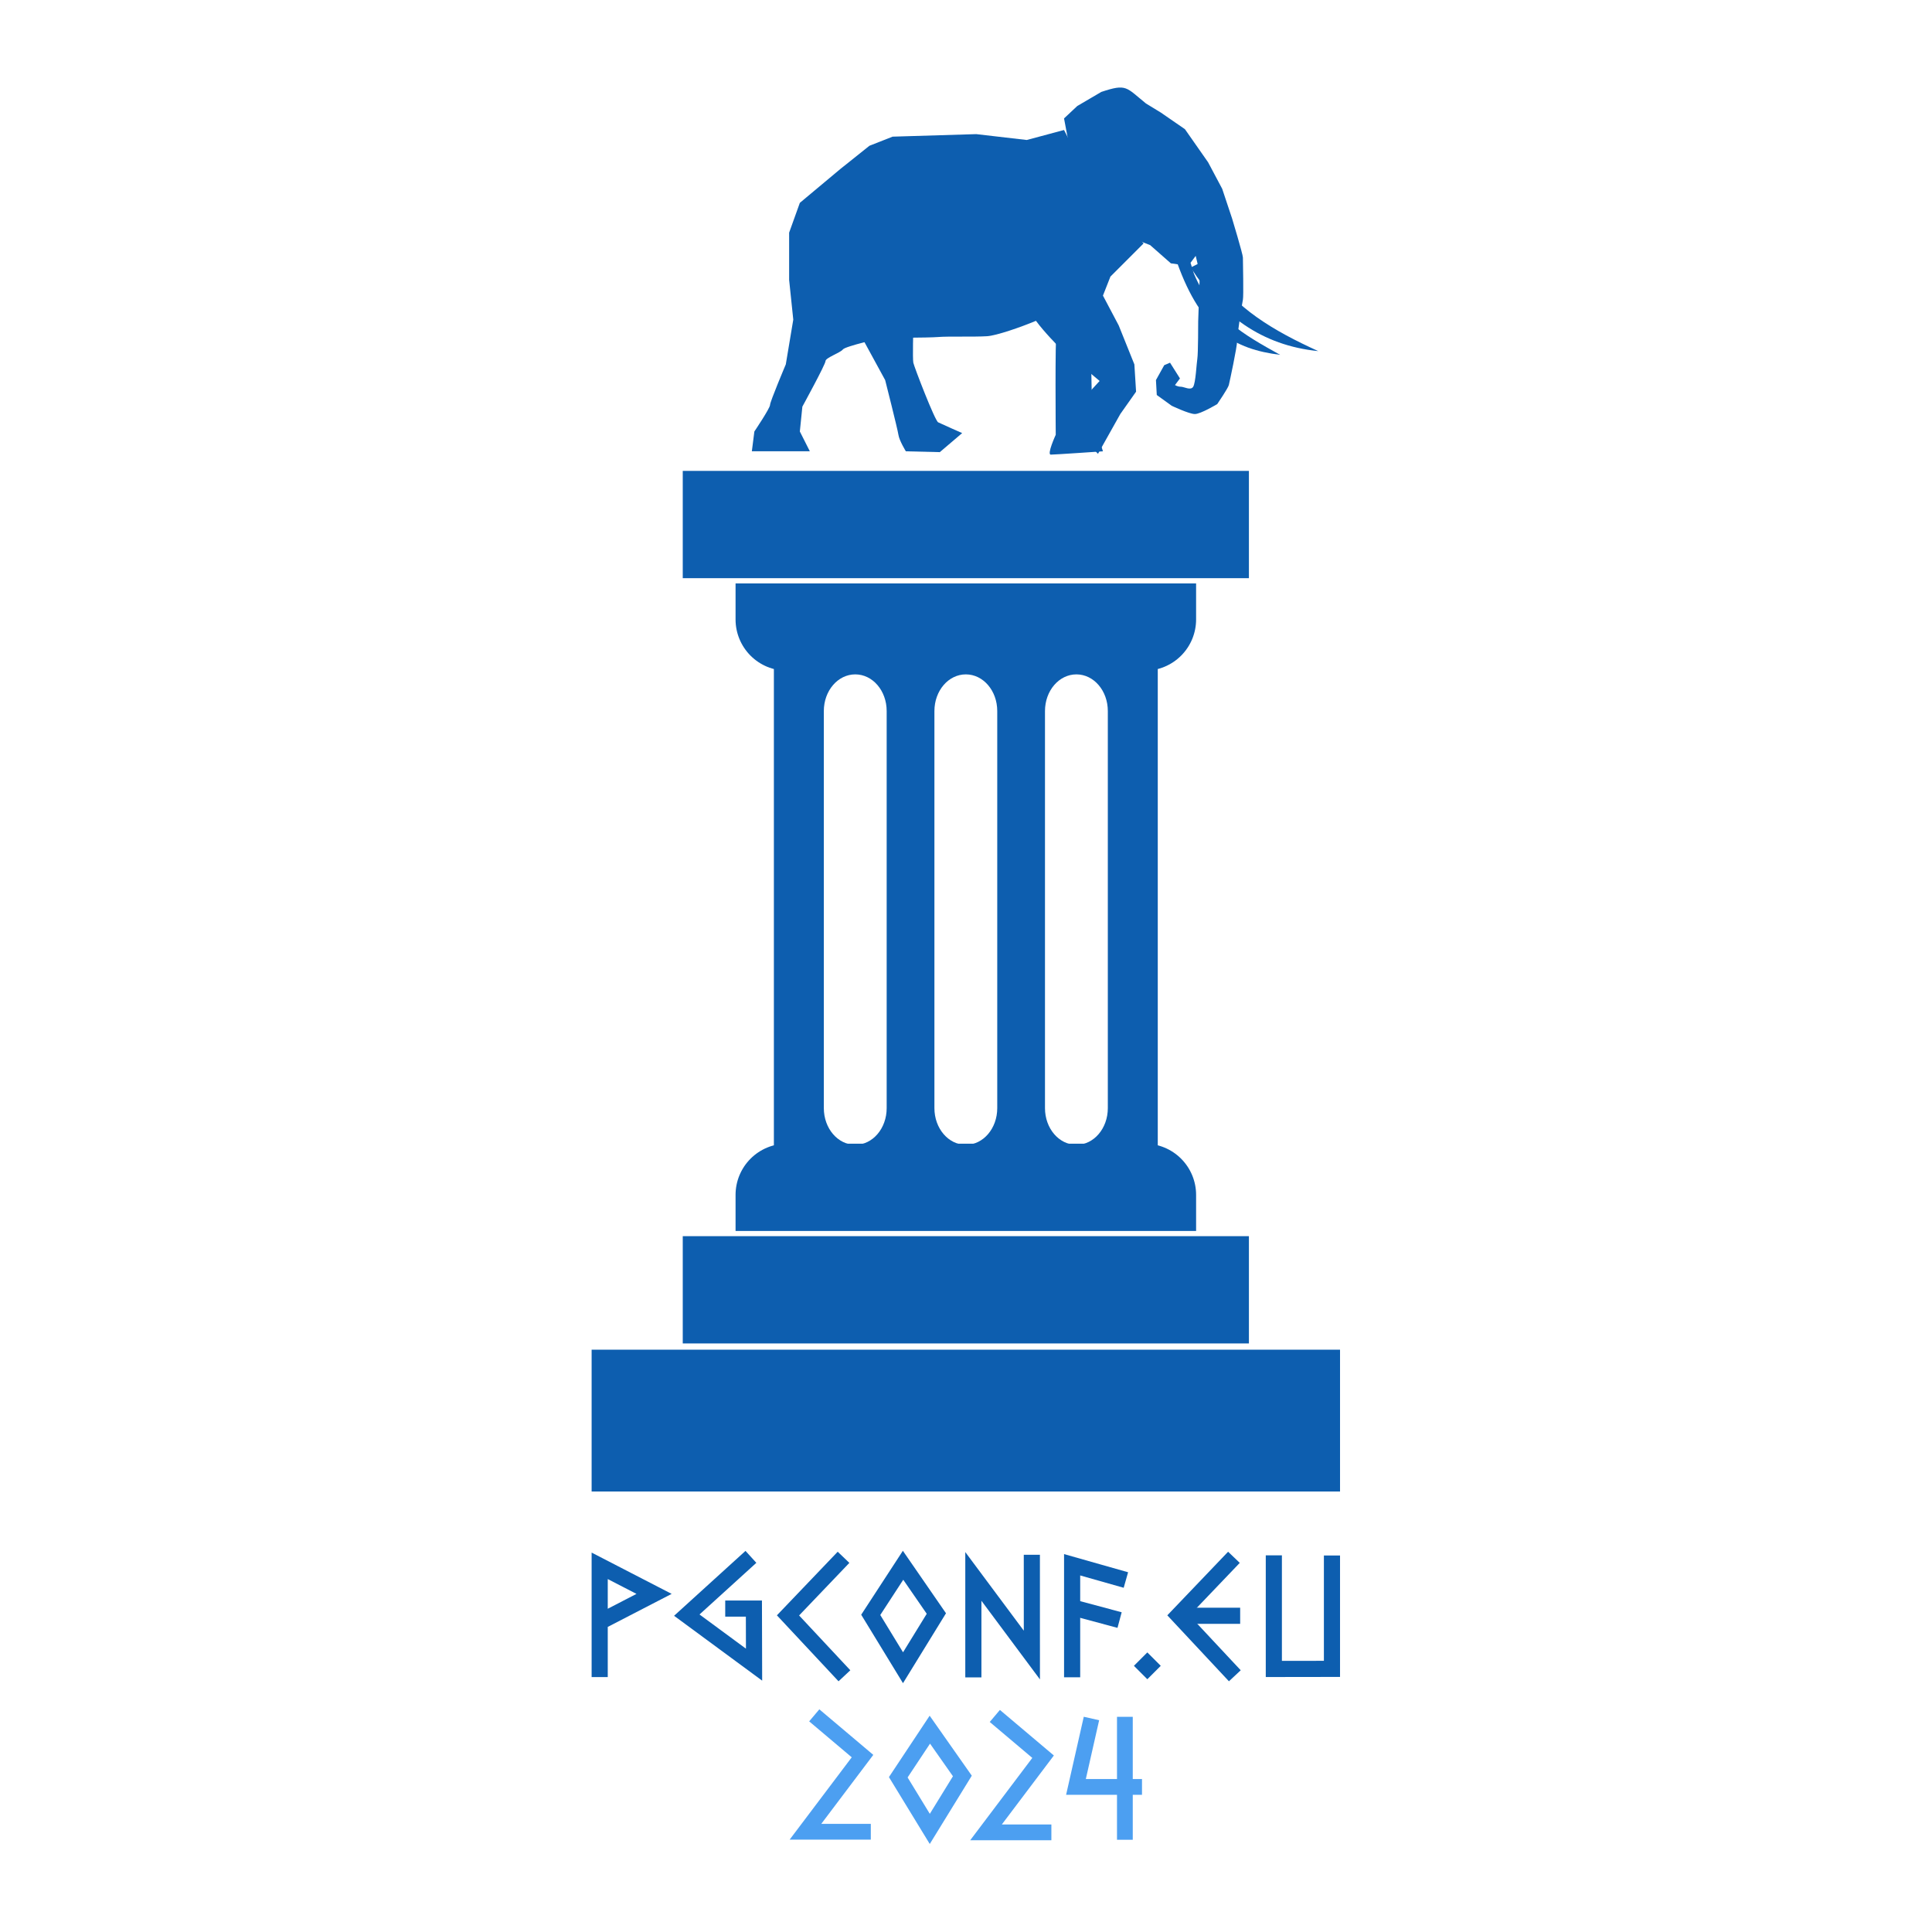 <?xml version="1.0" encoding="UTF-8" standalone="no"?>
<!-- Created with Inkscape (http://www.inkscape.org/) -->

<svg
   version="1.1"
   id="svg2"
   xml:space="preserve"
   width="1103.363"
   height="1103.363"
   viewBox="0 0 1103.363 1103.363"
   sodipodi:docname="pgconf_athens_2024_free_square_margins.svg"
   inkscape:version="1.1.2 (0a00cf5339, 2022-02-04)"
   xmlns:inkscape="http://www.inkscape.org/namespaces/inkscape"
   xmlns:sodipodi="http://sodipodi.sourceforge.net/DTD/sodipodi-0.dtd"
   xmlns="http://www.w3.org/2000/svg"
   xmlns:svg="http://www.w3.org/2000/svg"><sodipodi:namedview
     id="namedview70"
     pagecolor="#ffffff"
     bordercolor="#666666"
     borderopacity="1.0"
     inkscape:pageshadow="2"
     inkscape:pageopacity="0.0"
     inkscape:pagecheckerboard="0"
     showgrid="false"
     units="px"
     fit-margin-top="50"
     fit-margin-left="50"
     fit-margin-bottom="50"
     fit-margin-right="50"
     lock-margins="false"
     inkscape:zoom="0.87007423"
     inkscape:cx="-132.74729"
     inkscape:cy="551.10241"
     inkscape:window-width="3770"
     inkscape:window-height="2096"
     inkscape:window-x="70"
     inkscape:window-y="27"
     inkscape:window-maximized="1"
     inkscape:current-layer="svg2" /><defs
     id="defs6" /><g
     id="g8"
     transform="matrix(1.333,0,0,1.333,154.833,-1.803)"><path
       d="m 393.93,113.996 1.433,4.613 c 7.746,18.481 21.633,26.301 36.946,34.766 -19.559,-2.41 -33.704,-10.367 -44.106,-39.379 z"
       style="fill:#0d5eaf;fill-opacity:1;fill-rule:nonzero;stroke:none"
       id="path12" /><path
       d="m 336.516,143.621 c -0.707,1.774 -0.356,43.992 -0.356,43.992 0,0 -3.902,8.516 -2.125,8.516 1.774,0 22.348,-1.422 22.348,-1.422 l -4.61,-14.543 -0.711,-37.254 z"
       style="fill:#0d5eaf;fill-opacity:1;fill-rule:nonzero;stroke:none"
       id="path14" /><path
       d="m 275.141,141.848 c 0,0 -0.356,13.125 0,14.898 0.355,1.774 9.222,24.836 10.644,25.543 1.418,0.711 10.285,4.613 10.285,4.613 l -9.578,8.16 -14.547,-0.355 c 0,0 -2.836,-4.609 -3.191,-7.094 -0.356,-2.484 -5.676,-23.418 -5.676,-23.418 l -10.644,-19.511 z"
       style="fill:#0d5eaf;fill-opacity:1;fill-rule:nonzero;stroke:none"
       id="path16" /><path
       d="m 339.715,57.047 13.426,26.312 0.773,-0.039 19.867,22.336 -14.195,14.199 -3.203,8.141 6.75,12.77 6.715,16.703 0.73,11.691 -6.75,9.567 -9.566,17.054 -18.094,-18.441 14.891,-8.528 3.898,-4.242 -17.75,-14.933 c 0,0 -5.855,-5.844 -9.527,-10.84 -6.481,2.726 -16.938,6.348 -20.95,6.598 -5.675,0.355 -16.691,-0.012 -20.949,0.347 -4.258,0.356 -23.765,0.348 -23.765,0.348 0,0 -15.989,3.558 -17.051,4.976 -1.067,1.418 -7.445,3.559 -7.445,4.977 0,1.418 -9.915,19.519 -9.915,19.519 l -1.082,10.649 4.282,8.488 h -24.844 l 1.078,-8.488 c 0,0 6.715,-9.961 6.715,-11.379 0,-1.418 6.75,-17.363 6.75,-17.363 l 3.203,-19.172 -1.773,-17.016 v -20.254 l 4.589,-12.769 17.399,-14.543 12.422,-9.914 9.918,-3.899 35.84,-1.082 21.644,2.508 z"
       style="fill:#0d5eaf;fill-opacity:1;fill-rule:nonzero;stroke:none"
       id="path18" /><path
       d="m 374.832,45.699 6.387,3.903 10.289,7.097 9.933,14.192 6.032,11.351 4.257,12.774 c 0,0 4.614,15.254 4.614,16.675 0,1.418 0.351,16.672 0,18.094 -0.356,1.418 -2.485,15.254 -2.485,17.738 0,2.485 -3.195,17.383 -3.547,18.801 -0.355,1.422 -4.968,8.16 -4.968,8.16 0,0 -7.094,4.258 -9.578,4.258 -2.485,0 -9.934,-3.547 -9.934,-3.547 l -6.387,-4.613 -0.355,-6.387 3.547,-6.383 2.484,-1.066 4.258,6.742 -2.129,2.836 c 0,0 1.066,0.711 2.484,0.711 1.418,0 4.258,1.774 5.321,0 1.066,-1.773 1.418,-9.933 1.773,-12.062 0.356,-2.129 0.356,-15.965 0.356,-15.965 l 0.711,-20.578 -1.774,-7.45 -3.195,4.258 -7.449,-1.066 -8.872,-7.805 -6.382,-2.484 c 0,0 -8.161,-5.321 -9.582,-6.031 -1.418,-0.707 -7.45,-11.352 -7.45,-11.352 l -7.093,-12.062 -3.907,-9.223 -2.48,-13.129 5.676,-5.32 10.289,-6.032 c 10.965,-3.644 10.531,-2 19.156,4.965 z"
       style="fill:#0d5eaf;fill-opacity:1;fill-rule:nonzero;stroke:none"
       id="path20" /><path
       d="m 401.086,112.398 1.773,4.614 c 9.594,16.117 26.801,26.148 45.77,34.769 -24.231,-2.418 -41.754,-15.457 -54.637,-35.836 z"
       style="fill:#0d5eaf;fill-opacity:1;fill-rule:nonzero;stroke:none"
       id="path22" /><path
       d="m 401.086,92.887 -3.902,-5.321 v 4.965 z"
       style="fill:#0d5eaf;fill-opacity:1;fill-rule:nonzero;stroke:none"
       id="path24" /><path
       d="m 176.359,203.098 h 242.559 v 45.965 H 176.359 Z"
       style="fill:#0d5eaf;fill-opacity:1;fill-rule:nonzero;stroke:none"
       id="path26" /><path
       d="m 198.984,251.305 h 197.309 v 15.449 c 0,5.816 -2.313,11.398 -6.43,15.512 -4.113,4.117 -9.695,6.425 -15.511,6.425 H 220.926 c -5.821,0 -11.399,-2.308 -15.516,-6.425 -4.113,-4.114 -6.426,-9.696 -6.426,-15.512 z"
       style="fill:#0d5eaf;fill-opacity:1;fill-rule:nonzero;stroke:none"
       id="path28" /><path
       d="m 176.359,530.965 h 242.559 v 45.961 H 176.359 Z"
       style="fill:#0d5eaf;fill-opacity:1;fill-rule:nonzero;stroke:none"
       id="path30" /><path
       d="M 137.316,579.602 H 457.957 V 640.36 H 137.316 Z"
       style="fill:#0d5eaf;fill-opacity:1;fill-rule:nonzero;stroke:none"
       id="path32" /><path
       d="M 396.293,528.727 H 198.984 v -15.45 c 0,-5.816 2.313,-11.398 6.426,-15.511 4.117,-4.118 9.695,-6.426 15.516,-6.426 h 153.426 c 5.816,0 11.398,2.308 15.511,6.426 4.117,4.113 6.43,9.695 6.43,15.511 z"
       style="fill:#0d5eaf;fill-opacity:1;fill-rule:nonzero;stroke:none"
       id="path34" /><path
       d="m 241.227,285.316 c -1.204,0 -2.368,0.145 -3.493,0.399 H 215.402 V 496.789 H 379.871 V 285.715 h -25.598 c -1.125,-0.254 -2.293,-0.399 -3.496,-0.399 z m 9.039,4.961 c 7.457,0 13.457,7.004 13.457,15.711 v 170.125 c 0,8.703 -6,15.715 -13.457,15.715 -7.461,0 -13.465,-7.012 -13.465,-15.715 V 305.988 c 0,-8.707 6.004,-15.711 13.465,-15.711 z m 47.371,0 c 7.457,0 13.461,7.004 13.461,15.711 v 170.125 c 0,8.703 -6.004,15.715 -13.461,15.715 -7.457,0 -13.457,-7.012 -13.457,-15.715 V 305.988 c 0,-8.707 6,-15.711 13.457,-15.711 z m 47.375,0 c 7.457,0 13.461,7.004 13.461,15.711 v 170.125 c 0,8.703 -6.004,15.715 -13.461,15.715 -7.457,0 -13.461,-7.012 -13.461,-15.715 V 305.988 c 0,-8.707 6.004,-15.711 13.461,-15.711 z"
       style="fill:#0d5eaf;fill-opacity:1;fill-rule:nonzero;stroke:none"
       id="path36" /><g
       id="g19627"
       transform="translate(-0.611)"><path
         style="fill:none;stroke:#4c9ff1;stroke-width:6.75;stroke-linecap:butt;stroke-linejoin:miter;stroke-miterlimit:4;stroke-dasharray:none;stroke-opacity:1"
         d="m 352.071,737.61 -6.637,29.315 h 28.292"
         id="path283" /><path
         style="fill:none;stroke:#4c9ff1;stroke-width:6.75;stroke-linecap:butt;stroke-linejoin:miter;stroke-miterlimit:4;stroke-dasharray:none;stroke-opacity:1"
         d="m 366.39,736.891 v 52.673"
         id="path285" /><path
         style="fill:none;stroke:#4c9ff1;stroke-width:6.75;stroke-linecap:butt;stroke-linejoin:miter;stroke-miterlimit:4;stroke-dasharray:none;stroke-opacity:1"
         d="m 310.671,736.519 20.676,17.459 -24.445,32.411 h 27.998"
         id="path367" /><path
         style="fill:none;stroke:#4c9ff1;stroke-width:6.75;stroke-linecap:butt;stroke-linejoin:miter;stroke-miterlimit:4;stroke-dasharray:none;stroke-opacity:1"
         d="m 233.31,736.259 20.676,17.459 -24.445,32.411 h 27.998"
         id="path3449" /><path
         style="fill:none;stroke:#4c9ff1;stroke-width:6.75;stroke-linecap:butt;stroke-linejoin:miter;stroke-miterlimit:4;stroke-dasharray:none;stroke-opacity:1"
         d="m 282.809,784.915 -13.505,-22.124 13.525,-20.392 13.934,19.833 z"
         id="path3451" /></g><path
       style="fill:none;stroke:#0d5eaf;stroke-width:6.912;stroke-linecap:butt;stroke-linejoin:miter;stroke-miterlimit:4;stroke-dasharray:none;stroke-opacity:1"
       d="m 205.564,668.36 -27.472,24.964 28.814,21.219 -0.063,-24.021 h -12.289"
       id="path83" /><path
       style="fill:none;stroke:#0d5eaf;stroke-width:6.912;stroke-linecap:butt;stroke-linejoin:miter;stroke-miterlimit:4;stroke-dasharray:none;stroke-opacity:1"
       d="m 245.241,668.55 -23.789,24.887 24.173,25.87"
       id="path85" /><path
       style="fill:none;stroke:#0d5eaf;stroke-width:6.912;stroke-linecap:butt;stroke-linejoin:miter;stroke-miterlimit:4;stroke-dasharray:none;stroke-opacity:1"
       d="m 270.728,715.864 -13.829,-22.655 13.849,-21.244 14.268,20.672 z"
       id="path87" /><path
       style="fill:none;stroke:#0d5eaf;stroke-width:6.912;stroke-linecap:butt;stroke-linejoin:miter;stroke-miterlimit:4;stroke-dasharray:none;stroke-opacity:1"
       d="m 300.861,719.99 v -43.253 l 25.072,33.689 -0.011,-42.955"
       id="path89" /><path
       style="fill:none;stroke:#0d5eaf;stroke-width:6.912;stroke-linecap:butt;stroke-linejoin:miter;stroke-miterlimit:4;stroke-dasharray:none;stroke-opacity:1"
       d="m 343.179,719.964 v -48.215 l 23.036,6.533"
       id="path91" /><path
       style="fill:none;stroke:#0d5eaf;stroke-width:6.912;stroke-linecap:butt;stroke-linejoin:miter;stroke-miterlimit:4;stroke-dasharray:none;stroke-opacity:1"
       d="m 343.408,690.051 20.103,5.387"
       id="path93" /><path
       style="fill:none;stroke:#0d5eaf;stroke-width:6.912;stroke-linecap:butt;stroke-linejoin:miter;stroke-miterlimit:4;stroke-dasharray:none;stroke-opacity:1"
       d="m 429.599,667.702 v 48.682 l 24.902,-0.036 V 667.781"
       id="path279" /><path
       style="fill:none;stroke:#0d5eaf;stroke-width:6.912;stroke-linecap:butt;stroke-linejoin:miter;stroke-miterlimit:4;stroke-dasharray:none;stroke-opacity:1"
       d="m 140.772,719.875 v -47.674 l 23.299,12.024 -23.623,12.211"
       id="path3127" /><path
       style="fill:none;stroke:#0d5eaf;stroke-width:6.912;stroke-linecap:butt;stroke-linejoin:miter;stroke-miterlimit:4;stroke-dasharray:none;stroke-opacity:1"
       d="m 390.728,693.602 h 24.442"
       id="path4148" /><path
       style="fill:none;stroke:#0d5eaf;stroke-width:6.912;stroke-linecap:butt;stroke-linejoin:miter;stroke-miterlimit:4;stroke-dasharray:none;stroke-opacity:1"
       d="m 412.501,668.55 -23.789,24.887 24.173,25.87"
       id="path13898" /><rect
       style="fill:#0d5eaf;fill-opacity:1;stroke:none;stroke-width:7.5;stroke-linejoin:miter;stroke-miterlimit:4;stroke-dasharray:none;stroke-opacity:1"
       id="rect20728"
       width="8.126"
       height="8.127"
       x="766.998"
       y="236.101"
       transform="rotate(45)" /></g></svg>
